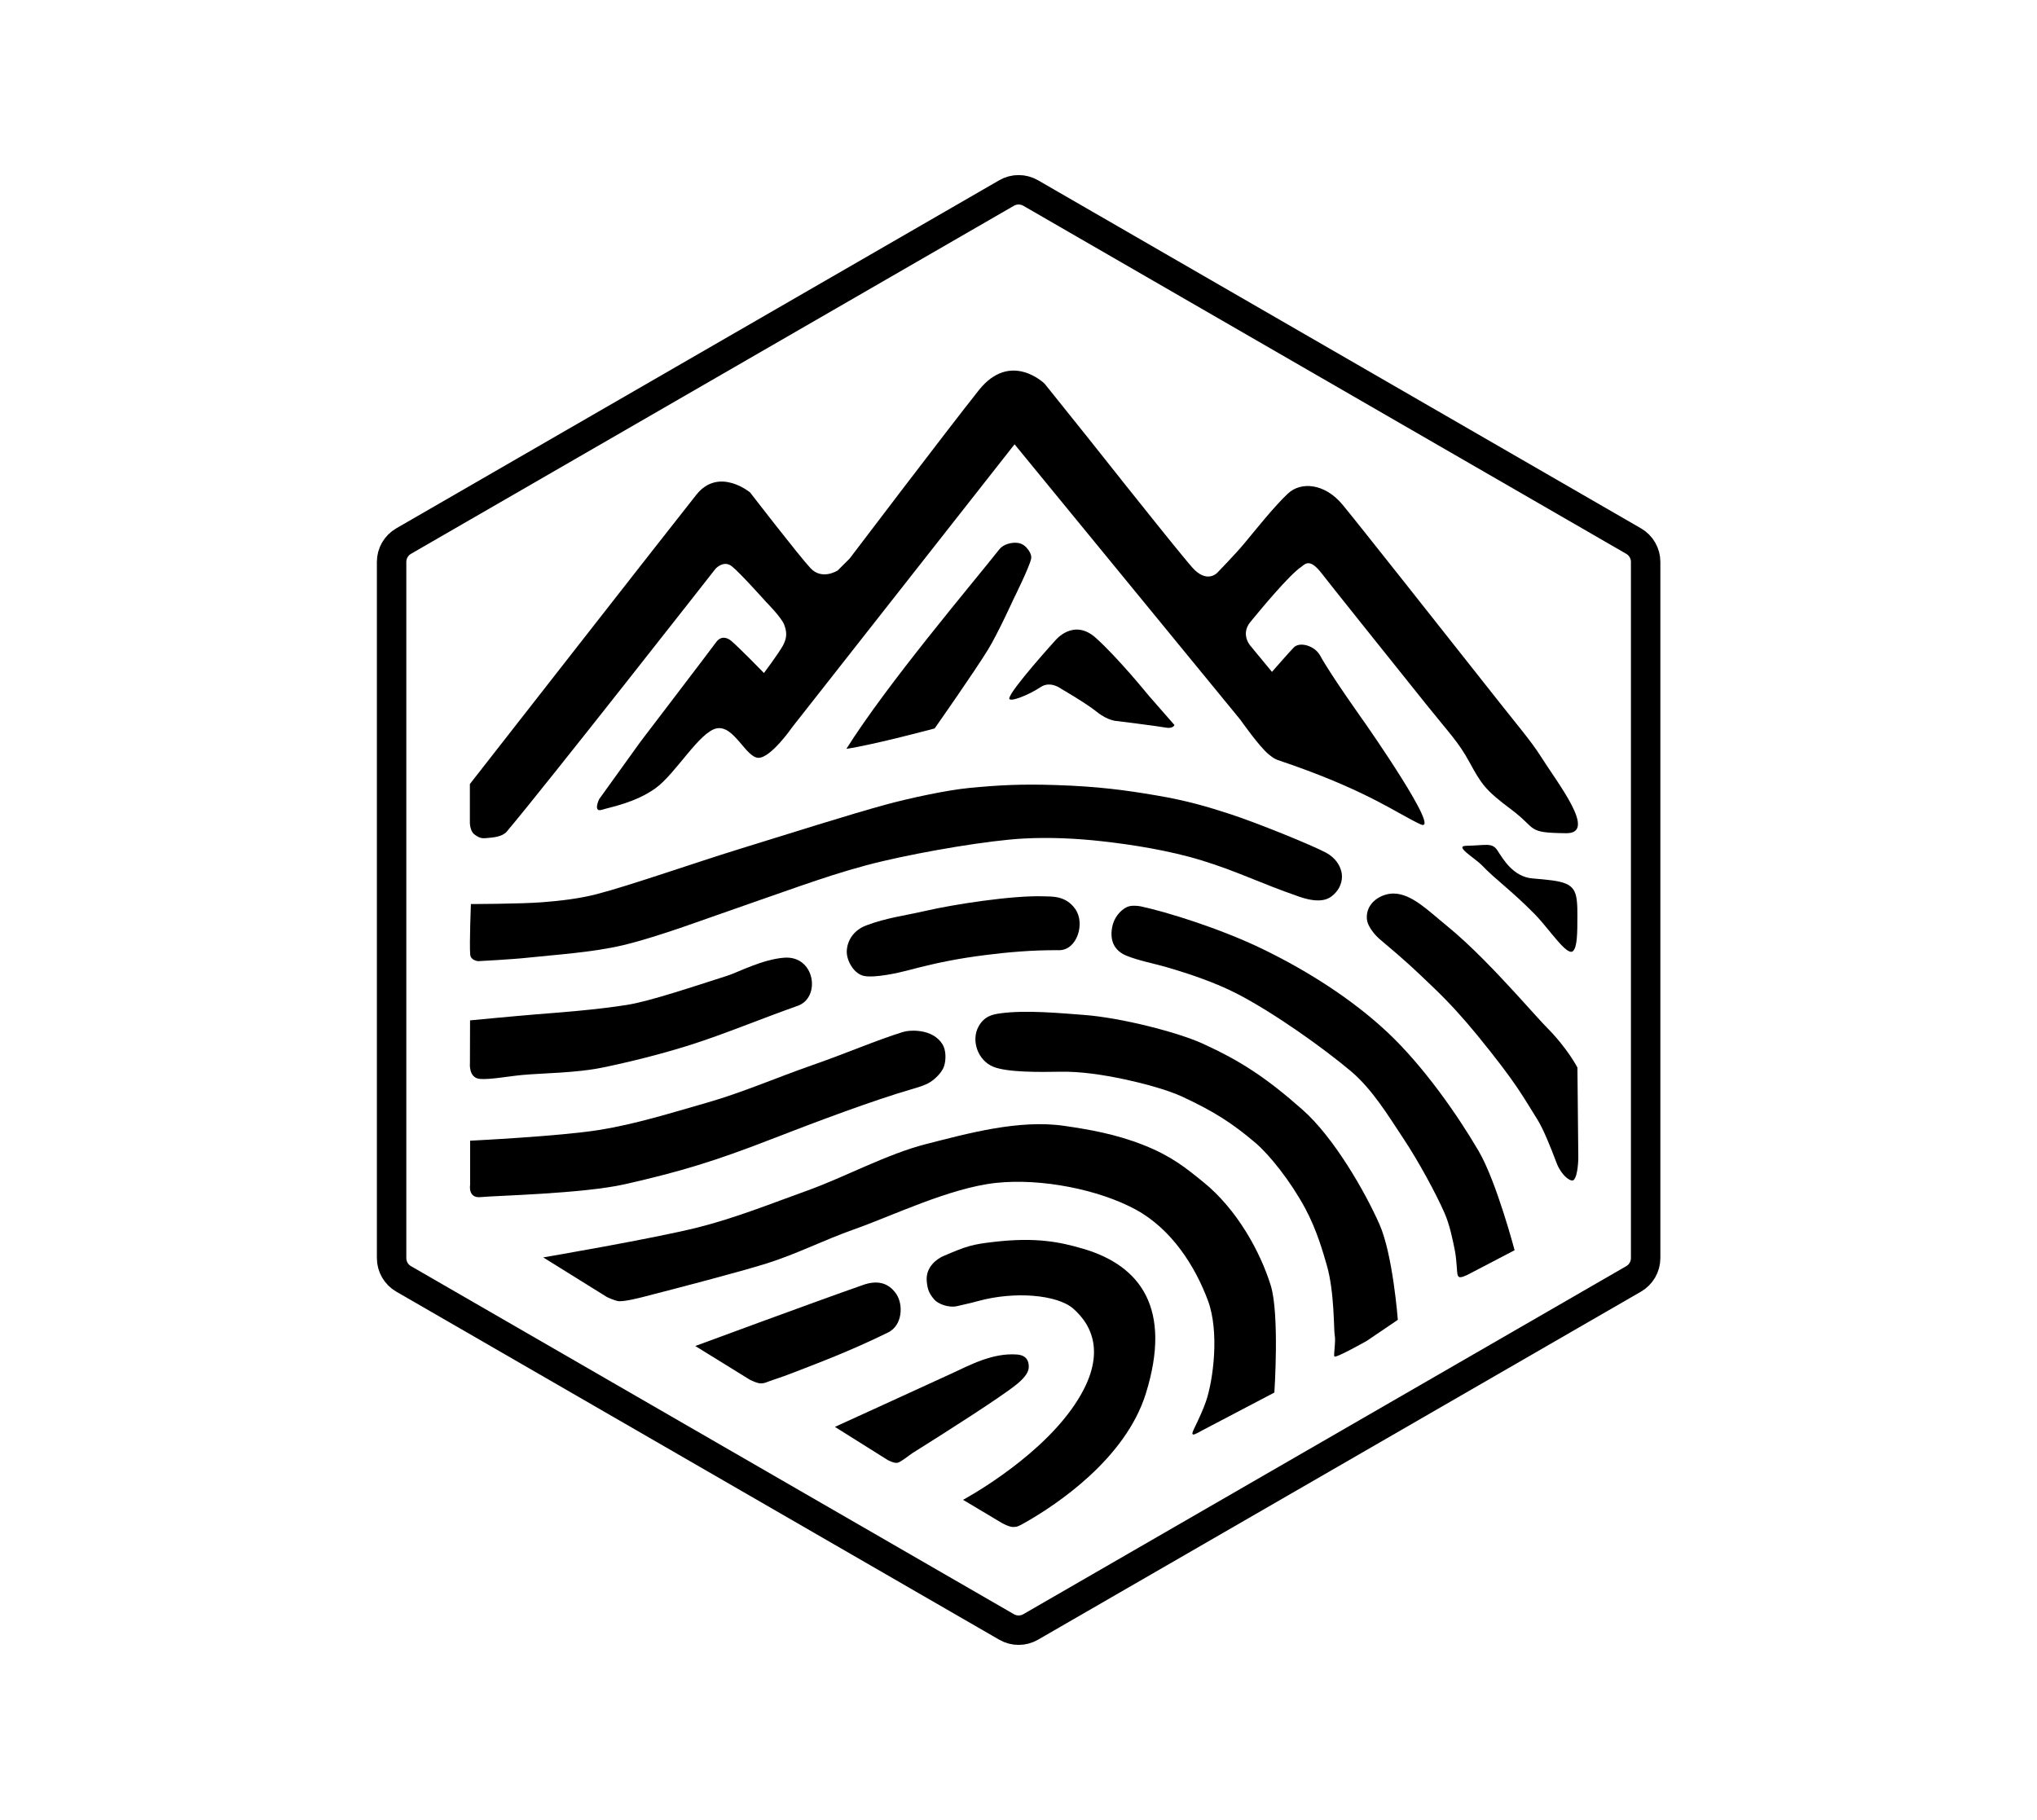 <?xml version="1.0" encoding="UTF-8" standalone="no"?><!DOCTYPE svg PUBLIC "-//W3C//DTD SVG 1.1//EN" "http://www.w3.org/Graphics/SVG/1.1/DTD/svg11.dtd"><svg width="100%" height="100%" viewBox="0 0 10955 9788" version="1.1" xmlns="http://www.w3.org/2000/svg" xmlns:xlink="http://www.w3.org/1999/xlink" xml:space="preserve" xmlns:serif="http://www.serif.com/" style="fill-rule:evenodd;clip-rule:evenodd;stroke-linecap:round;stroke-linejoin:round;stroke-miterlimit:1.5;"><rect id="logo-symbol-inverted" serif:id="logo symbol inverted" x="3.141" y="2.965" width="10950" height="9783.33" style="fill:none;"/><g id="logo"><path d="M5413.44,1038.15c40.04,-23.117 89.37,-23.117 129.41,0c425.394,245.602 2817.36,1626.6 3242.75,1872.2c40.04,23.117 64.705,65.838 64.705,112.072l0,3744.41c0,46.234 -24.665,88.955 -64.704,112.072c-325.988,188.209 -2951.1,1703.82 -3242.75,1872.2c-40.04,23.117 -89.37,23.117 -129.41,0c-425.394,-245.601 -2817.36,-1626.6 -3242.75,-1872.2c-40.039,-23.117 -64.704,-65.838 -64.704,-112.072c-0,-491.202 -0,-3253.21 -0,-3744.41c-0,-46.234 24.665,-88.955 64.704,-112.072c425.395,-245.601 2817.36,-1626.6 3242.75,-1872.2Z" style="fill:none;stroke:#000;stroke-width:158.33px;"/><g><path d="M2526.98,4217.18l-0,208.729c-0,-0 0.333,43.52 23.958,61.839c32.61,25.287 49.027,21.398 69.974,19.667c29,-2.397 80.442,-6.211 104.03,-34.048c204.627,-241.483 1123.73,-1414.85 1123.73,-1414.85c-0,-0 43.132,-47.524 87.395,-12.418c44.263,35.105 183.158,190.789 183.158,190.789c-0,0 82.421,82.93 97.684,122.105c13.688,35.132 18.316,68.685 -6.105,112.948c-24.421,44.263 -102.263,148.053 -102.263,148.053c-0,-0 -129.641,-133.423 -175.527,-172.474c-21.012,-17.882 -54.947,-30.527 -82.421,7.631c-27.474,38.158 -406,534.211 -406,534.211l-222.842,309.843c-0,-0 -33.579,71.736 15.263,56.473c48.842,-15.263 180.105,-38.158 288.474,-116c108.368,-77.842 236.579,-304.754 329.684,-322.053c93.105,-17.298 157.167,159.648 224.781,158.541c67.614,-1.106 180.904,-165.181 180.904,-165.181l1195.42,-1521.2l1214.2,1481.39c0,0 102.304,145.86 152.796,186.418c41.733,33.522 33.433,24.158 133.491,59.708c409.765,145.588 558.042,258.21 681.673,316.21c123.632,58 -295.638,-541.83 -295.638,-541.83c0,-0 -187.271,-262.109 -242.684,-364.79c-29.486,-54.637 -110.25,-76.671 -141.814,-44.663c-23.964,24.302 -117.66,131.663 -117.66,131.663l-116,-140.421c0,0 -54.947,-61.052 0,-128.21c54.948,-67.158 209.106,-252.86 273.211,-296.106c22.281,-16.075 45.79,-48.842 111.421,36.632c40.834,53.178 338.671,425.395 557.91,699.08c133.145,166.209 175.226,204.608 236.012,315.523c63.961,116.705 82.632,147.792 224.141,253.58c143.162,107.023 78.417,125.355 295.53,127.719c169.21,1.842 -43.456,-265.328 -139.993,-418.514c-46.165,-73.256 -141.4,-187.033 -194.025,-253.694c-334.625,-423.877 -808.302,-1023.05 -869.68,-1096.12c-96.158,-114.473 -222.559,-123.663 -292.001,-59.187c-72.099,66.943 -174.034,195.03 -236.104,269.819c-45.529,54.858 -145,157.211 -145,157.211c-0,-0 -54.948,59.526 -132.79,-27.474c-10.733,-11.995 -29.009,-33.74 -52.546,-62.317c-147.169,-178.689 -499.981,-624.525 -499.981,-624.525l-242.684,-302.974c0,-0 -183.158,-180.106 -354.105,35.105c-170.948,215.211 -694.474,905.106 -694.474,905.106l-64.106,64.105c0,0 -83.947,54.948 -146.526,-12.21c-62.579,-67.158 -325.106,-407.527 -325.106,-407.527c0,0 -167.894,-138.895 -288.473,12.211c-120.58,151.105 -1218.3,1556.48 -1218.3,1556.48Z"/><path d="M4551.86,4027.97c221.659,-352.533 676.488,-888.116 821.514,-1071.96c11.92,-15.112 27.259,-25.053 48.641,-31.117c27.089,-7.681 63.771,-11.048 90.886,13.161c14.684,13.11 37.838,42.924 32.591,67.287c-10.086,46.828 -93.105,213.684 -93.105,213.684c-0,0 -84.919,186.568 -137.588,273.028c-70.973,116.509 -288.255,426.025 -288.255,426.025c0,0 -323.009,86.857 -474.684,109.895Z"/><path d="M5427.97,3756.29c4.253,-43.482 247.263,-311.368 247.263,-311.368c-0,-0 97.684,-122.105 218.263,-13.737c120.579,108.369 283.895,309.842 283.895,309.842l138.895,158.737c-0,0 -7.632,21.369 -47.316,13.737c-39.684,-7.631 -261,-35.105 -261,-35.105c-0,-0 -47.316,-0 -108.368,-48.842c-61.053,-48.842 -190.79,-123.632 -190.79,-123.632c0,-0 -58.355,-46.062 -111.421,-10.684c-68.685,45.789 -171.711,84.456 -169.421,61.052Z"/><path d="M4490.21,7674.88l284.197,178.45c0,0 35.646,19.355 52.936,14.441c22.278,-6.332 63.328,-41.522 80.73,-52.431c162.221,-101.697 478.253,-302.057 562.169,-371.494c46.036,-38.092 62.803,-66.726 62.549,-93.104c-0.254,-26.378 -8.819,-61.08 -64.074,-65.164c-131.495,-9.718 -254.312,57.661 -354.47,103.831c-144.275,66.507 -624.037,285.471 -624.037,285.471Z"/><path d="M3739.19,7239.9l291.77,180.279c0,0 39.823,21.255 61.449,20.85c23.381,-0.439 23.467,-5.451 78.841,-23.481c27.975,-9.109 62.391,-21.572 102.618,-37.271c120.637,-47.083 293.532,-110.78 501.664,-212.945c79.654,-39.099 82.006,-150.476 46.003,-205.179c-43.131,-65.533 -106.433,-76.61 -179.185,-50.918c-251.933,87.757 -903.16,328.665 -903.16,328.665Z"/><path d="M5346.23,6679.74c-120.041,13.83 -146.526,22.382 -272.67,76.307c-29.73,12.708 -96.967,55.824 -89.412,135.978c4.288,45.504 12.981,65.933 41.044,98.653c18.924,22.062 76.482,45.864 123.762,34.373c40.471,-9.837 70.847,-15.794 112.621,-27.245c197.276,-54.08 425.109,-33.437 510.189,40.88c103.096,90.053 193.771,260.844 -11.179,544.048c-204.95,283.203 -581.312,484.426 -581.312,484.426l207.976,124.133c0,0 40.04,22.935 62.053,22.051c22.014,-0.884 24.258,-1.148 70.026,-27.355c160.297,-91.787 533.35,-337.644 643.176,-690.869c141.185,-454.079 -25.651,-687.028 -337.697,-778.422c-124.892,-36.579 -253.185,-62.925 -478.577,-36.958Z"/><path d="M2921.39,6763.29l342.41,212.983c0,0 42.619,20.879 64.673,22.544c31.38,2.369 110.77,-17.832 132.322,-23.368c188.419,-48.389 515.999,-133.798 662.569,-179.725c160.255,-50.214 310.901,-127.482 469.342,-183.157c205.417,-72.183 513.86,-222.906 763.158,-249.935c244.524,-26.511 554.443,36.211 750.956,142.735c196.513,106.524 321.529,308.094 389.259,489.344c62.729,167.867 29.257,427.884 -10.363,543.185c-14.604,42.497 -39.473,96.381 -58.751,135.99c-15.517,31.883 -17.087,38.655 -10.745,42.017c6.343,3.361 48.802,-21.85 48.802,-21.85l388.54,-203.855c-0,0 28.348,-422.202 -19.574,-576.466c-56.601,-182.204 -182.039,-409.718 -362.429,-555.622c-96.137,-77.758 -171.137,-139.249 -319.818,-198.43c-152.286,-60.616 -297.378,-84.904 -428.83,-104.051c-243.064,-35.403 -519.156,41.106 -742.38,98.025c-211.044,53.813 -436.158,177.18 -635.851,249.044c-194.53,70.006 -387.222,147.647 -587.632,198.421c-237.215,60.099 -835.658,162.171 -835.658,162.171Z"/><path d="M2528.37,6135.6l0,236.579c0,-0 -13.355,74.408 57.237,66.776c70.592,-7.632 548.304,-17.838 775.548,-69.386c298.586,-67.73 482.742,-123.783 790.834,-243.509c227.067,-88.239 544.388,-208.079 757.674,-269.441c25.143,-7.234 55.465,-16.797 75.84,-26.582c40.37,-19.388 80.162,-61.913 90.994,-93.065c12.554,-36.107 11.179,-89.126 -7.29,-119.181c-53.311,-86.757 -176.932,-78.279 -213.664,-66.82c-148.815,46.425 -295.194,111.435 -487.891,178.53c-188.818,65.743 -374.46,147.069 -566.716,201.954c-192.697,55.011 -381.2,114.722 -579.649,146.557c-212.094,34.024 -692.917,57.588 -692.917,57.588Z"/><path d="M6135.54,4875.28c-13.843,-2.98 -51.951,-7.643 -75.354,3.691c-36.452,17.655 -70.233,58.383 -79.32,109.607c-13.504,76.123 15.649,126.317 77.041,151.853c60.486,25.158 149.686,42.673 215.963,61.835c126.202,36.487 264.003,83.96 375.027,140.826c195.56,100.165 461.58,288.695 614.847,417.478c115.896,97.382 200.614,237.95 283.925,363.553c83.312,125.603 175.274,296.645 220.11,398.399c28.991,65.794 45.471,147.544 57.237,207.961c4.319,22.179 7.414,54.486 9.529,83.834c2.726,37.809 2.386,47.021 12.16,54.039c9.773,7.018 46.48,-11.932 46.48,-11.932l252.358,-131.665c-0,0 -97.567,-369.334 -192.698,-532.303c-114.156,-195.559 -298.586,-459.802 -492.237,-641.052c-193.652,-181.25 -435.636,-332.928 -669.671,-446.448c-231.268,-112.177 -518.203,-200.142 -655.397,-229.676Z"/><path d="M4659.03,4977.45c-70.766,26.596 -102.639,83.731 -105.065,137.877c-2.213,49.377 37.126,123.827 94.487,134.406c59.215,10.92 184.286,-17.137 232.628,-29.96c151.803,-40.269 265.333,-63.432 421.147,-83.119c109.286,-13.808 246.001,-27.122 393.098,-25.73c96.838,0.915 142.501,-144.607 87.152,-221.993c-51.592,-72.134 -123.418,-66.336 -171.468,-67.908c-165.876,-5.427 -479.737,42.856 -634.237,78.501c-112.686,25.998 -207.516,36.498 -317.742,77.926Z"/><path id="a" d="M2532.51,4862.65c-0,-0 268.695,-0.636 381.579,-9.54c99.345,-7.836 199.253,-18.896 295.724,-43.881c176.798,-45.79 514.775,-164.558 769.232,-243.356c259.792,-80.449 596.185,-186.875 789.518,-239.342c119.571,-32.449 320.776,-76.414 444.101,-88.286c161.853,-15.581 278.042,-21.432 459.888,-15.8c233.837,7.241 382.114,28.103 543.043,55.329c168.202,28.455 276.749,61.026 398.493,100.516c145,47.032 445.882,169.282 517.962,208.535c49.388,26.896 73.204,66.064 81.928,101.513c8.725,35.449 -0.554,78.399 -29.579,111.182c-26.589,30.03 -69.542,67.877 -198.098,23.22c-221.488,-76.939 -326.378,-134.027 -523.527,-194.762c-173.911,-53.575 -376.492,-85.219 -536.119,-103.026c-139.687,-15.583 -281.287,-22.095 -421.644,-14.67c-186.338,9.858 -530.202,68.211 -757.084,121.578c-247.39,58.191 -475.158,145.948 -718.097,229.259c-221.642,76.008 -482.638,176.103 -678.833,222.846c-165.979,39.545 -377.763,52.468 -507.5,66.777c-89.985,9.925 -270.921,19.079 -270.921,19.079c-0,-0 -41.252,-2.001 -43.882,-36.25c-4.538,-59.094 3.816,-270.921 3.816,-270.921Z"/><path d="M7417.54,5049.47c-9.468,-7.955 -63.215,-59.696 -66.57,-107.463c-6.233,-88.737 79.353,-136 142.873,-135.863c97.639,0.21 188.088,93.055 283.603,170.557c135.143,109.657 278.084,262.363 378.721,372.254c97.221,106.16 129.854,144.576 163.431,178.539c112.888,114.189 163.829,214.78 163.829,214.78l4.72,486.931c0,-0 -0.924,94.398 -24.72,117.52c-14.361,13.954 -66.724,-23.493 -93.056,-93.789c-30.62,-81.742 -71.016,-181.697 -102.518,-231.694c-78.535,-124.638 -110.582,-192.559 -323.256,-453.146c-72.567,-88.915 -150.745,-175.407 -232.742,-253.728c-107.452,-102.633 -138.042,-133.603 -294.315,-264.898Z"/><path d="M2527.95,5488.41l-0.608,229.606c0,-0 -8.58,79.473 53.174,85.197c53.497,4.959 152.945,-14.155 228.947,-21.184c110.022,-10.176 288.849,-10.441 431.184,-39.868c150.724,-31.163 317.858,-72.974 473.158,-122.106c174.891,-55.329 390.801,-144.682 576.185,-209.868c125.959,-44.291 93.582,-271.356 -72.452,-258.918c-117.68,8.815 -248.631,78.627 -305.311,96.747c-177.32,56.684 -415.372,136.858 -536.119,156.447c-169.322,27.469 -383.282,42.705 -490.329,51.342c-110.34,8.904 -357.829,32.605 -357.829,32.605Z"/><path d="M5830,5459.14c-127.02,-9.553 -313.839,-27.541 -450.807,-8.523c-37.131,5.156 -85.262,13.024 -117.08,71.788c-39.687,73.299 -4.93,180.087 78.973,215.077c75.819,31.618 254.436,28.96 362.607,27.139c108.471,-1.826 225.715,15.666 345.583,41.139c82.035,17.433 223.989,53.549 307.54,92.401c174.074,80.946 270.404,143.461 394.531,248.653c76.342,64.697 190.087,207.658 268.02,352.701c62.874,117.018 96.136,236.846 116.41,306.766c41.2,142.09 37.014,349.257 42.114,373.339c7.528,35.548 -8.146,113.105 -0.743,117.056c12.298,6.565 173.203,-84.298 173.203,-84.298l167.159,-113.297c-0,-0 -26.354,-350.58 -98.86,-514.079c-79.814,-179.978 -246.323,-468.104 -413.355,-615.79c-194.924,-172.347 -334.014,-263.377 -538.159,-356.228c-132.864,-60.431 -436.237,-138.735 -637.136,-153.844Z"/><path d="M7973.4,4657.84c63.934,67.869 157.949,134.64 279.722,258.472c77.69,79.005 172.801,227.084 205.555,200.001c23.901,-19.762 24.642,-98.421 24.509,-190.006c-0.049,-33.93 0.143,-53.703 -3.279,-84.3c-10.807,-96.619 -69.466,-102.794 -238.955,-117.234c-103.482,-8.817 -158.129,-105.369 -187.176,-149.59c-29.849,-45.444 -61.13,-27.717 -168.983,-25.804c-66.647,1.182 49.117,66.541 88.607,108.461Z"/></g></g></svg>